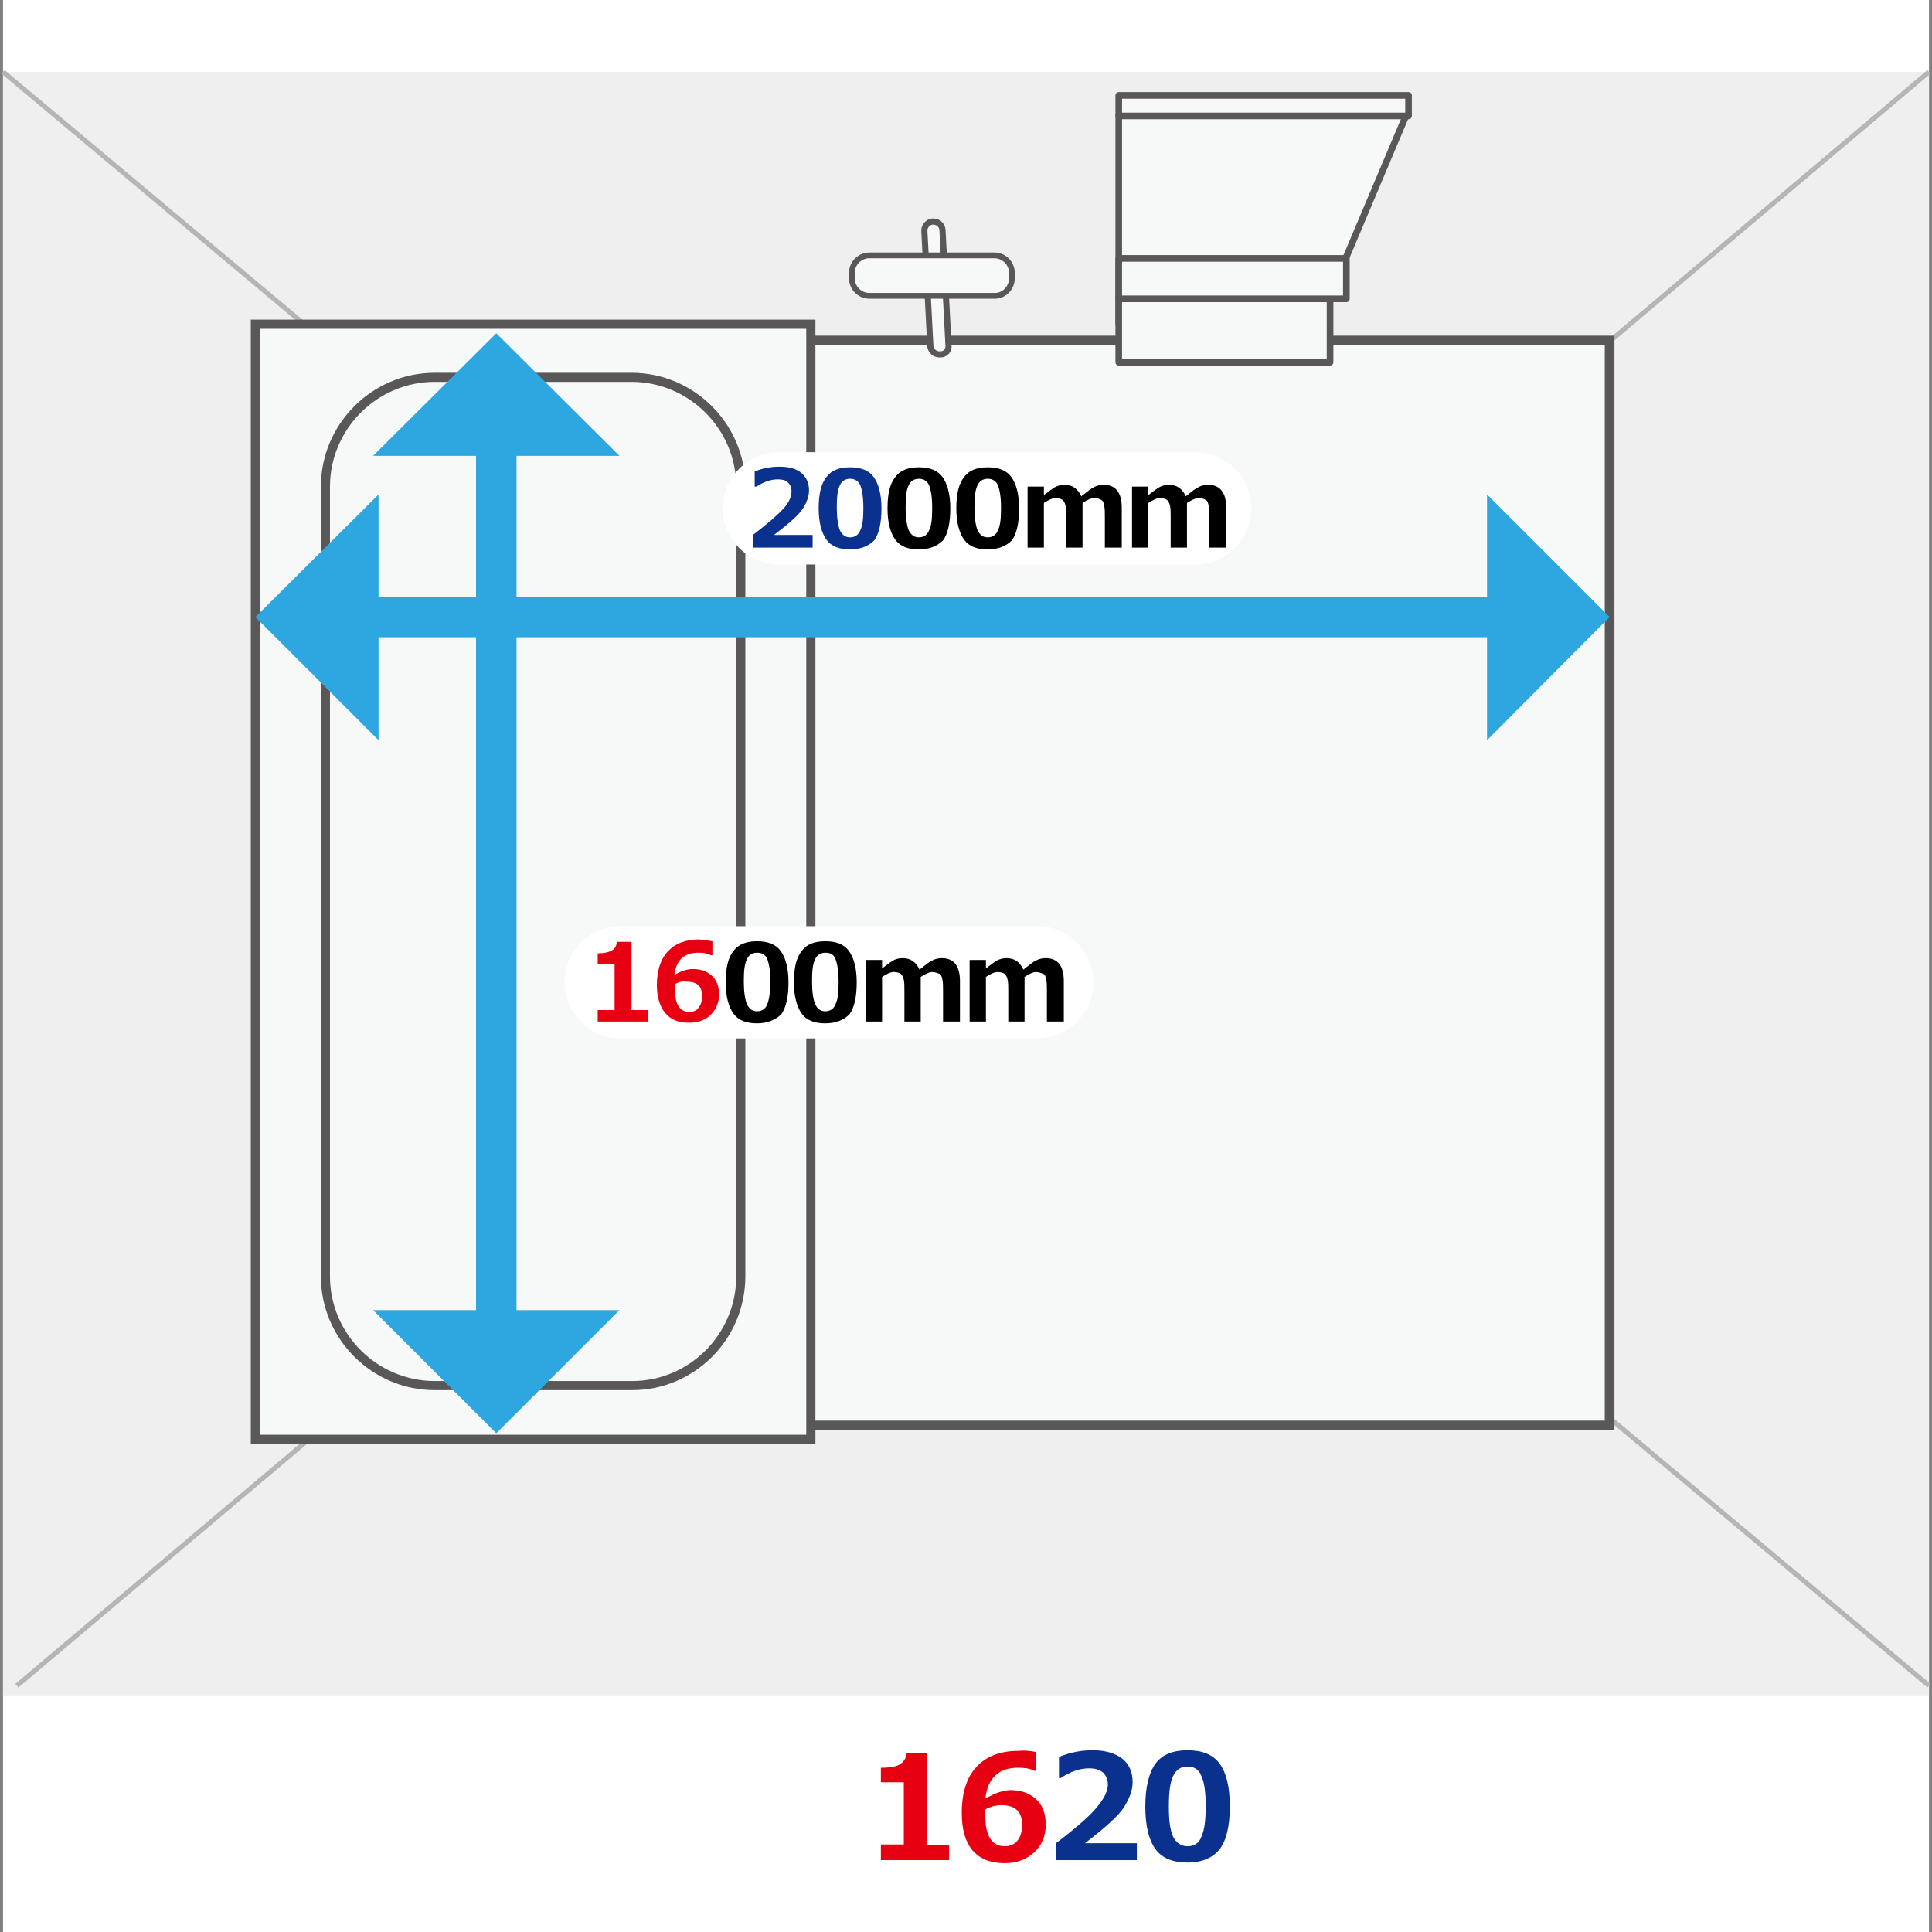 <?xml version="1.0" encoding="utf-8"?>
<!-- Generator: Adobe Illustrator 21.0.2, SVG Export Plug-In . SVG Version: 6.00 Build 0)  -->
<svg version="1.1" id="レイヤー_1" xmlns="http://www.w3.org/2000/svg" xmlns:xlink="http://www.w3.org/1999/xlink" x="0px"
	 y="0px" width="320px" height="320px" viewBox="0 0 320 320" style="enable-background:new 0 0 320 320;" xml:space="preserve">
<rect x="0" y="0" width="320" height="320" fill="#808080" stroke="none"/>
<style type="text/css">
	.st0{fill:#FFFFFF;}
	.st1{fill:#EFEFEF;}
	.st2{fill:none;stroke:#B5B5B6;stroke-width:0.8;stroke-miterlimit:10;}
	.st3{fill:#F7F8F8;stroke:#595757;stroke-width:1.6;stroke-miterlimit:10;}
	.st4{fill:#F7F8F8;stroke:#595757;stroke-width:1.519;stroke-miterlimit:10;}
	.st5{fill:#F7F8F8;stroke:#595757;stroke-width:1.507;stroke-miterlimit:10;}
	.st6{fill:#F7F8F8;stroke:#595757;stroke-width:1.1;stroke-linecap:round;stroke-linejoin:round;stroke-miterlimit:10;}
	.st7{fill:#F7F8F8;stroke:#595757;stroke-width:1.017;stroke-miterlimit:10;}
	.st8{fill:#F7F8F8;stroke:#595757;stroke-width:0.955;stroke-miterlimit:10;}
	.st9{fill:none;stroke:#2EA7E0;stroke-width:6.705;stroke-linecap:round;stroke-linejoin:round;}
	.st10{fill:#2EA7E0;}
	.st11{fill:#0B318F;}
	.st12{fill:#E60012;}
</style>
<rect x="0.5" y="-0.1" class="st0" width="319" height="320.1"/>
<g>
	<g>
		<rect x="0.5" y="11.9" class="st1" width="319" height="268.9"/>
		<line class="st2" x1="0.5" y1="11.9" x2="319.5" y2="279.2"/>
		<line class="st2" x1="319.5" y1="11.9" x2="2.8" y2="279.2"/>
		<rect x="53.4" y="56.4" class="st3" width="213.2" height="179.7"/>
		<rect x="42.3" y="53.7" class="st4" width="92" height="184.7"/>
		<path class="st5" d="M104.7,229.5H72c-9.9,0-18.1-8.1-18.1-18.1V80.6c0-9.9,8.1-18.1,18.1-18.1h32.6c9.9,0,18.1,8.1,18.1,18.1
			v130.8C122.7,221.4,114.6,229.5,104.7,229.5z"/>
		<polygon class="st6" points="185.3,53.7 218.2,53.9 232.9,19.1 185.3,19.1 		"/>
		<rect x="185.3" y="15.8" class="st6" width="48" height="3.4"/>
		<rect x="185.3" y="49.3" class="st6" width="35" height="10.7"/>
		<rect x="185.3" y="42.8" class="st6" width="37.7" height="6.7"/>
		<path class="st7" d="M155.8,58.7l-0.2,0c-0.8,0-1.4-0.6-1.5-1.3l-1-19.2c0-0.8,0.6-1.4,1.3-1.5l0.2,0c0.8,0,1.4,0.6,1.5,1.3
			l1,19.2C157.2,58,156.6,58.7,155.8,58.7z"/>
		<path class="st8" d="M164.8,49H144c-1.6,0-2.9-1.3-2.9-2.9v-0.9c0-1.6,1.3-2.9,2.9-2.9h20.7c1.6,0,2.9,1.3,2.9,2.9v0.9
			C167.6,47.7,166.3,49,164.8,49z"/>
		<g>
			<g>
				<line class="st9" x1="249" y1="102.2" x2="60" y2="102.2"/>
				<g>
					<polygon class="st10" points="246.3,122.6 246.3,81.9 266.6,102.2 					"/>
				</g>
				<g>
					<polygon class="st10" points="62.7,122.6 62.7,81.9 42.3,102.2 					"/>
				</g>
			</g>
		</g>
		<g>
			<path class="st0" d="M198,93.5h-69c-5.1,0-9.3-4.2-9.3-9.3v0c0-5.1,4.2-9.3,9.3-9.3h69c5.1,0,9.3,4.2,9.3,9.3v0
				C207.3,89.3,203.1,93.5,198,93.5z"/>
			<g>
				<path class="st11" d="M134.6,90.7h-9.9v-2.1c2.5-1.9,4.2-3.4,5.1-4.4s1.3-2,1.3-2.8c0-0.6-0.2-1.1-0.6-1.5
					c-0.4-0.4-1-0.5-1.7-0.5c-1.1,0-2.3,0.4-3.5,1.2H125v-2.5c1.4-0.6,2.8-0.8,4.1-0.8c1.6,0,2.7,0.3,3.6,1c0.8,0.7,1.3,1.6,1.3,2.9
					c0,0.9-0.3,1.9-1,3c-0.7,1.1-2.3,2.5-4.8,4.4h6.4V90.7z"/>
				<path class="st11" d="M140.8,91c-1.8,0-3.1-0.5-3.9-1.6c-0.8-1.1-1.3-2.8-1.3-5.2c0-2.4,0.4-4.1,1.3-5.2
					c0.8-1.1,2.1-1.6,3.9-1.6s3.1,0.5,3.9,1.6c0.8,1.1,1.3,2.8,1.3,5.2c0,2.4-0.4,4.2-1.2,5.3C143.9,90.4,142.6,91,140.8,91z
					 M140.8,79.3c-0.8,0-1.4,0.4-1.7,1.1c-0.4,0.8-0.5,2-0.5,3.7c0,1.7,0.2,2.9,0.5,3.7c0.4,0.8,0.9,1.2,1.7,1.2s1.4-0.4,1.7-1.2
					c0.4-0.8,0.5-2,0.5-3.7c0-1.7-0.2-2.9-0.5-3.7C142.2,79.7,141.6,79.3,140.8,79.3z"/>
				<path d="M152.2,91c-1.8,0-3.1-0.5-3.9-1.6c-0.8-1.1-1.3-2.8-1.3-5.2c0-2.4,0.4-4.1,1.3-5.2c0.8-1.1,2.1-1.6,3.9-1.6
					s3.1,0.5,3.9,1.6c0.8,1.1,1.3,2.8,1.3,5.2c0,2.4-0.4,4.2-1.2,5.3C155.3,90.4,154,91,152.2,91z M152.2,79.3
					c-0.8,0-1.4,0.4-1.7,1.1c-0.4,0.8-0.5,2-0.5,3.7c0,1.7,0.2,2.9,0.5,3.7c0.4,0.8,0.9,1.2,1.7,1.2c0.8,0,1.4-0.4,1.7-1.2
					c0.4-0.8,0.5-2,0.5-3.7c0-1.7-0.2-2.9-0.5-3.7C153.6,79.7,153,79.3,152.2,79.3z"/>
				<path d="M163.6,91c-1.8,0-3.1-0.5-3.9-1.6c-0.8-1.1-1.3-2.8-1.3-5.2c0-2.4,0.4-4.1,1.3-5.2c0.8-1.1,2.1-1.6,3.9-1.6
					s3.1,0.5,3.9,1.6c0.8,1.1,1.3,2.8,1.3,5.2c0,2.4-0.4,4.2-1.2,5.3C166.7,90.4,165.4,91,163.6,91z M163.6,79.3
					c-0.8,0-1.4,0.4-1.7,1.1c-0.4,0.8-0.5,2-0.5,3.7c0,1.7,0.2,2.9,0.5,3.7c0.4,0.8,0.9,1.2,1.7,1.2c0.8,0,1.4-0.4,1.7-1.2
					c0.4-0.8,0.5-2,0.5-3.7c0-1.7-0.2-2.9-0.5-3.7C165,79.7,164.4,79.3,163.6,79.3z"/>
				<path d="M185.7,90.7h-2.7v-5.1c0-0.7,0-1.3-0.1-1.8c-0.1-0.5-0.2-0.9-0.5-1c-0.3-0.2-0.7-0.3-1.2-0.3c-0.5,0-1.1,0.3-1.9,0.8
					v7.4h-2.7v-5.1c0-0.7,0-1.3-0.1-1.8c-0.1-0.5-0.3-0.8-0.5-1c-0.3-0.2-0.7-0.3-1.2-0.3c-0.5,0-1.1,0.3-1.9,0.8v7.4h-2.7V80.6h2.7
					V82c0.9-0.7,1.6-1.2,2-1.4c0.5-0.2,0.9-0.3,1.4-0.3c1.3,0,2.2,0.6,2.8,1.9c0.9-0.7,1.6-1.3,2.1-1.5c0.5-0.3,1.1-0.4,1.6-0.4
					c2,0,3,1.3,3,3.8V90.7z"/>
				<path d="M203,90.7h-2.7v-5.1c0-0.7,0-1.3-0.1-1.8c-0.1-0.5-0.2-0.9-0.5-1c-0.3-0.2-0.7-0.3-1.2-0.3c-0.5,0-1.1,0.3-1.9,0.8v7.4
					h-2.7v-5.1c0-0.7,0-1.3-0.1-1.8c-0.1-0.5-0.3-0.8-0.5-1c-0.3-0.2-0.7-0.3-1.2-0.3c-0.5,0-1.1,0.3-1.9,0.8v7.4h-2.7V80.6h2.7V82
					c0.9-0.7,1.6-1.2,2-1.4c0.5-0.2,0.9-0.3,1.4-0.3c1.3,0,2.2,0.6,2.8,1.9c0.9-0.7,1.6-1.3,2.1-1.5c0.5-0.3,1.1-0.4,1.6-0.4
					c2,0,3,1.3,3,3.8V90.7z"/>
			</g>
		</g>
		<g>
			<g>
				<line class="st9" x1="82.2" y1="72.8" x2="82.2" y2="219.8"/>
				<g>
					<polygon class="st10" points="102.6,75.5 61.8,75.5 82.2,55.2 					"/>
				</g>
				<g>
					<polygon class="st10" points="102.6,217 61.8,217 82.2,237.4 					"/>
				</g>
			</g>
		</g>
		<g>
			<path class="st0" d="M171.8,172h-69c-5.1,0-9.3-4.2-9.3-9.3v0c0-5.1,4.2-9.3,9.3-9.3h69c5.1,0,9.3,4.2,9.3,9.3v0
				C181.1,167.8,176.9,172,171.8,172z"/>
			<g>
				<path class="st12" d="M107.4,169.2H99v-1.9h2.8v-7.6H99v-1.8c1.1,0,1.9-0.2,2.4-0.5s0.7-0.8,0.8-1.4h2.4v11.3h2.8V169.2z"/>
				<path class="st12" d="M118,155.9v2.3h-0.3c-0.6-0.3-1.2-0.4-2-0.4c-2.4,0-3.7,1.2-4,3.7c1.1-0.7,2.2-1,3.1-1
					c1.3,0,2.3,0.4,3.1,1.1c0.8,0.7,1.2,1.8,1.2,3.1c0,1.4-0.5,2.5-1.4,3.4c-0.9,0.9-2.2,1.3-3.6,1.3c-1.7,0-3-0.5-3.9-1.6
					c-0.9-1.1-1.4-2.6-1.4-4.6c0-2.4,0.6-4.3,1.8-5.6c1.2-1.3,2.9-2,5.2-2C116.7,155.7,117.4,155.8,118,155.9z M111.8,163l0,0.4
					c0,0.2,0,0.3,0,0.5c0,2.5,0.8,3.7,2.4,3.7c0.6,0,1.2-0.2,1.5-0.7c0.4-0.5,0.6-1.1,0.6-1.9c0-1.6-0.8-2.4-2.5-2.4
					C113.1,162.5,112.5,162.6,111.8,163z"/>
				<path d="M125.4,169.5c-1.8,0-3.1-0.5-3.9-1.6c-0.8-1.1-1.3-2.8-1.3-5.2c0-2.4,0.4-4.1,1.3-5.2c0.8-1.1,2.1-1.6,3.9-1.6
					c1.8,0,3.1,0.5,3.9,1.6c0.8,1.1,1.3,2.8,1.3,5.2c0,2.4-0.4,4.2-1.2,5.3C128.5,168.9,127.1,169.5,125.4,169.5z M125.4,157.8
					c-0.8,0-1.4,0.4-1.7,1.1c-0.4,0.8-0.5,2-0.5,3.7c0,1.7,0.2,2.9,0.5,3.7c0.4,0.8,0.9,1.2,1.7,1.2s1.4-0.4,1.7-1.2s0.5-2,0.5-3.7
					c0-1.7-0.2-2.9-0.5-3.7C126.8,158.1,126.2,157.8,125.4,157.8z"/>
				<path d="M136.7,169.5c-1.8,0-3.1-0.5-3.9-1.6c-0.8-1.1-1.3-2.8-1.3-5.2c0-2.4,0.4-4.1,1.3-5.2c0.8-1.1,2.1-1.6,3.9-1.6
					s3.1,0.5,3.9,1.6c0.8,1.1,1.3,2.8,1.3,5.2c0,2.4-0.4,4.2-1.2,5.3C139.8,168.9,138.5,169.5,136.7,169.5z M136.7,157.8
					c-0.8,0-1.4,0.4-1.7,1.1c-0.4,0.8-0.5,2-0.5,3.7c0,1.7,0.2,2.9,0.5,3.7c0.4,0.8,0.9,1.2,1.7,1.2c0.8,0,1.4-0.4,1.7-1.2
					c0.4-0.8,0.5-2,0.5-3.7c0-1.7-0.2-2.9-0.5-3.7C138.1,158.1,137.6,157.8,136.7,157.8z"/>
				<path d="M158.9,169.2h-2.7v-5.1c0-0.7,0-1.3-0.1-1.8c-0.1-0.5-0.2-0.9-0.5-1s-0.7-0.3-1.2-0.3c-0.5,0-1.1,0.3-1.9,0.8v7.4h-2.7
					v-5.1c0-0.7,0-1.3-0.1-1.8c-0.1-0.5-0.3-0.8-0.5-1c-0.3-0.2-0.7-0.3-1.2-0.3c-0.5,0-1.1,0.3-1.9,0.8v7.4h-2.7V159h2.7v1.4
					c0.9-0.7,1.6-1.2,2-1.4s0.9-0.3,1.4-0.3c1.3,0,2.2,0.6,2.8,1.9c0.9-0.7,1.6-1.3,2.1-1.5c0.5-0.3,1.1-0.4,1.6-0.4
					c2,0,3,1.3,3,3.8V169.2z"/>
				<path d="M176.1,169.2h-2.7v-5.1c0-0.7,0-1.3-0.1-1.8c-0.1-0.5-0.2-0.9-0.5-1s-0.7-0.3-1.2-0.3c-0.5,0-1.1,0.3-1.9,0.8v7.4H167
					v-5.1c0-0.7,0-1.3-0.1-1.8c-0.1-0.5-0.3-0.8-0.5-1c-0.3-0.2-0.7-0.3-1.2-0.3c-0.5,0-1.1,0.3-1.9,0.8v7.4h-2.7V159h2.7v1.4
					c0.9-0.7,1.6-1.2,2-1.4c0.5-0.2,0.9-0.3,1.4-0.3c1.3,0,2.2,0.6,2.8,1.9c0.9-0.7,1.6-1.3,2.1-1.5c0.5-0.3,1.1-0.4,1.6-0.4
					c2,0,3,1.3,3,3.8V169.2z"/>
			</g>
		</g>
	</g>
	<g>
		<g>
			<path class="st12" d="M157.2,308.1h-11.3v-2.6h3.8v-10.3h-3.8v-2.4c1.5,0,2.6-0.2,3.2-0.6c0.6-0.4,1-1,1.1-1.9h3.3v15.3h3.7
				V308.1z"/>
			<path class="st12" d="M171.6,290.2v3.1h-0.3c-0.7-0.4-1.7-0.5-2.7-0.5c-3.2,0-5,1.7-5.4,5.1c1.6-0.9,3-1.4,4.2-1.4
				c1.7,0,3.1,0.5,4.2,1.5c1.1,1,1.6,2.4,1.6,4.2c0,1.9-0.6,3.4-1.9,4.6s-2.9,1.8-4.9,1.8c-2.3,0-4.1-0.7-5.3-2.1
				c-1.2-1.4-1.8-3.5-1.8-6.2c0-3.3,0.8-5.9,2.4-7.6c1.6-1.8,4-2.7,7-2.7C169.8,289.9,170.7,290,171.6,290.2z M163.2,299.7l0,0.5
				c0,0.3,0,0.5,0,0.6c0,3.3,1.1,5,3.2,5c0.9,0,1.6-0.3,2.1-0.9c0.5-0.6,0.8-1.5,0.8-2.6c0-2.2-1.1-3.3-3.4-3.3
				C165,299,164.1,299.2,163.2,299.7z"/>
			<path class="st11" d="M188.3,308.1h-13.4v-2.8c3.4-2.6,5.7-4.6,6.8-6c1.2-1.4,1.8-2.7,1.8-3.7c0-0.9-0.3-1.5-0.8-2
				c-0.6-0.5-1.3-0.7-2.3-0.7c-1.5,0-3.1,0.5-4.7,1.6h-0.3V291c2-0.8,3.8-1.1,5.6-1.1c2.1,0,3.7,0.5,4.9,1.4
				c1.1,0.9,1.7,2.2,1.7,3.9c0,1.3-0.5,2.6-1.4,4.1c-0.9,1.4-3.1,3.4-6.5,6h8.6V308.1z"/>
			<path class="st11" d="M196.7,308.5c-2.4,0-4.2-0.7-5.3-2.2c-1.1-1.5-1.7-3.8-1.7-7.1c0-3.2,0.6-5.6,1.7-7.1
				c1.1-1.5,2.9-2.2,5.3-2.2c2.4,0,4.2,0.7,5.3,2.2c1.1,1.5,1.7,3.8,1.7,7.1c0,3.3-0.6,5.7-1.7,7.1
				C200.9,307.7,199.1,308.5,196.7,308.5z M196.7,292.6c-1.1,0-1.9,0.5-2.4,1.6c-0.5,1-0.7,2.7-0.7,5c0,2.3,0.2,3.9,0.7,5
				c0.5,1,1.3,1.6,2.4,1.6c1.1,0,1.9-0.5,2.3-1.6c0.5-1.1,0.7-2.7,0.7-5c0-2.3-0.2-3.9-0.7-5C198.6,293.1,197.8,292.6,196.7,292.6z"
				/>
		</g>
	</g>
</g>
</svg>
